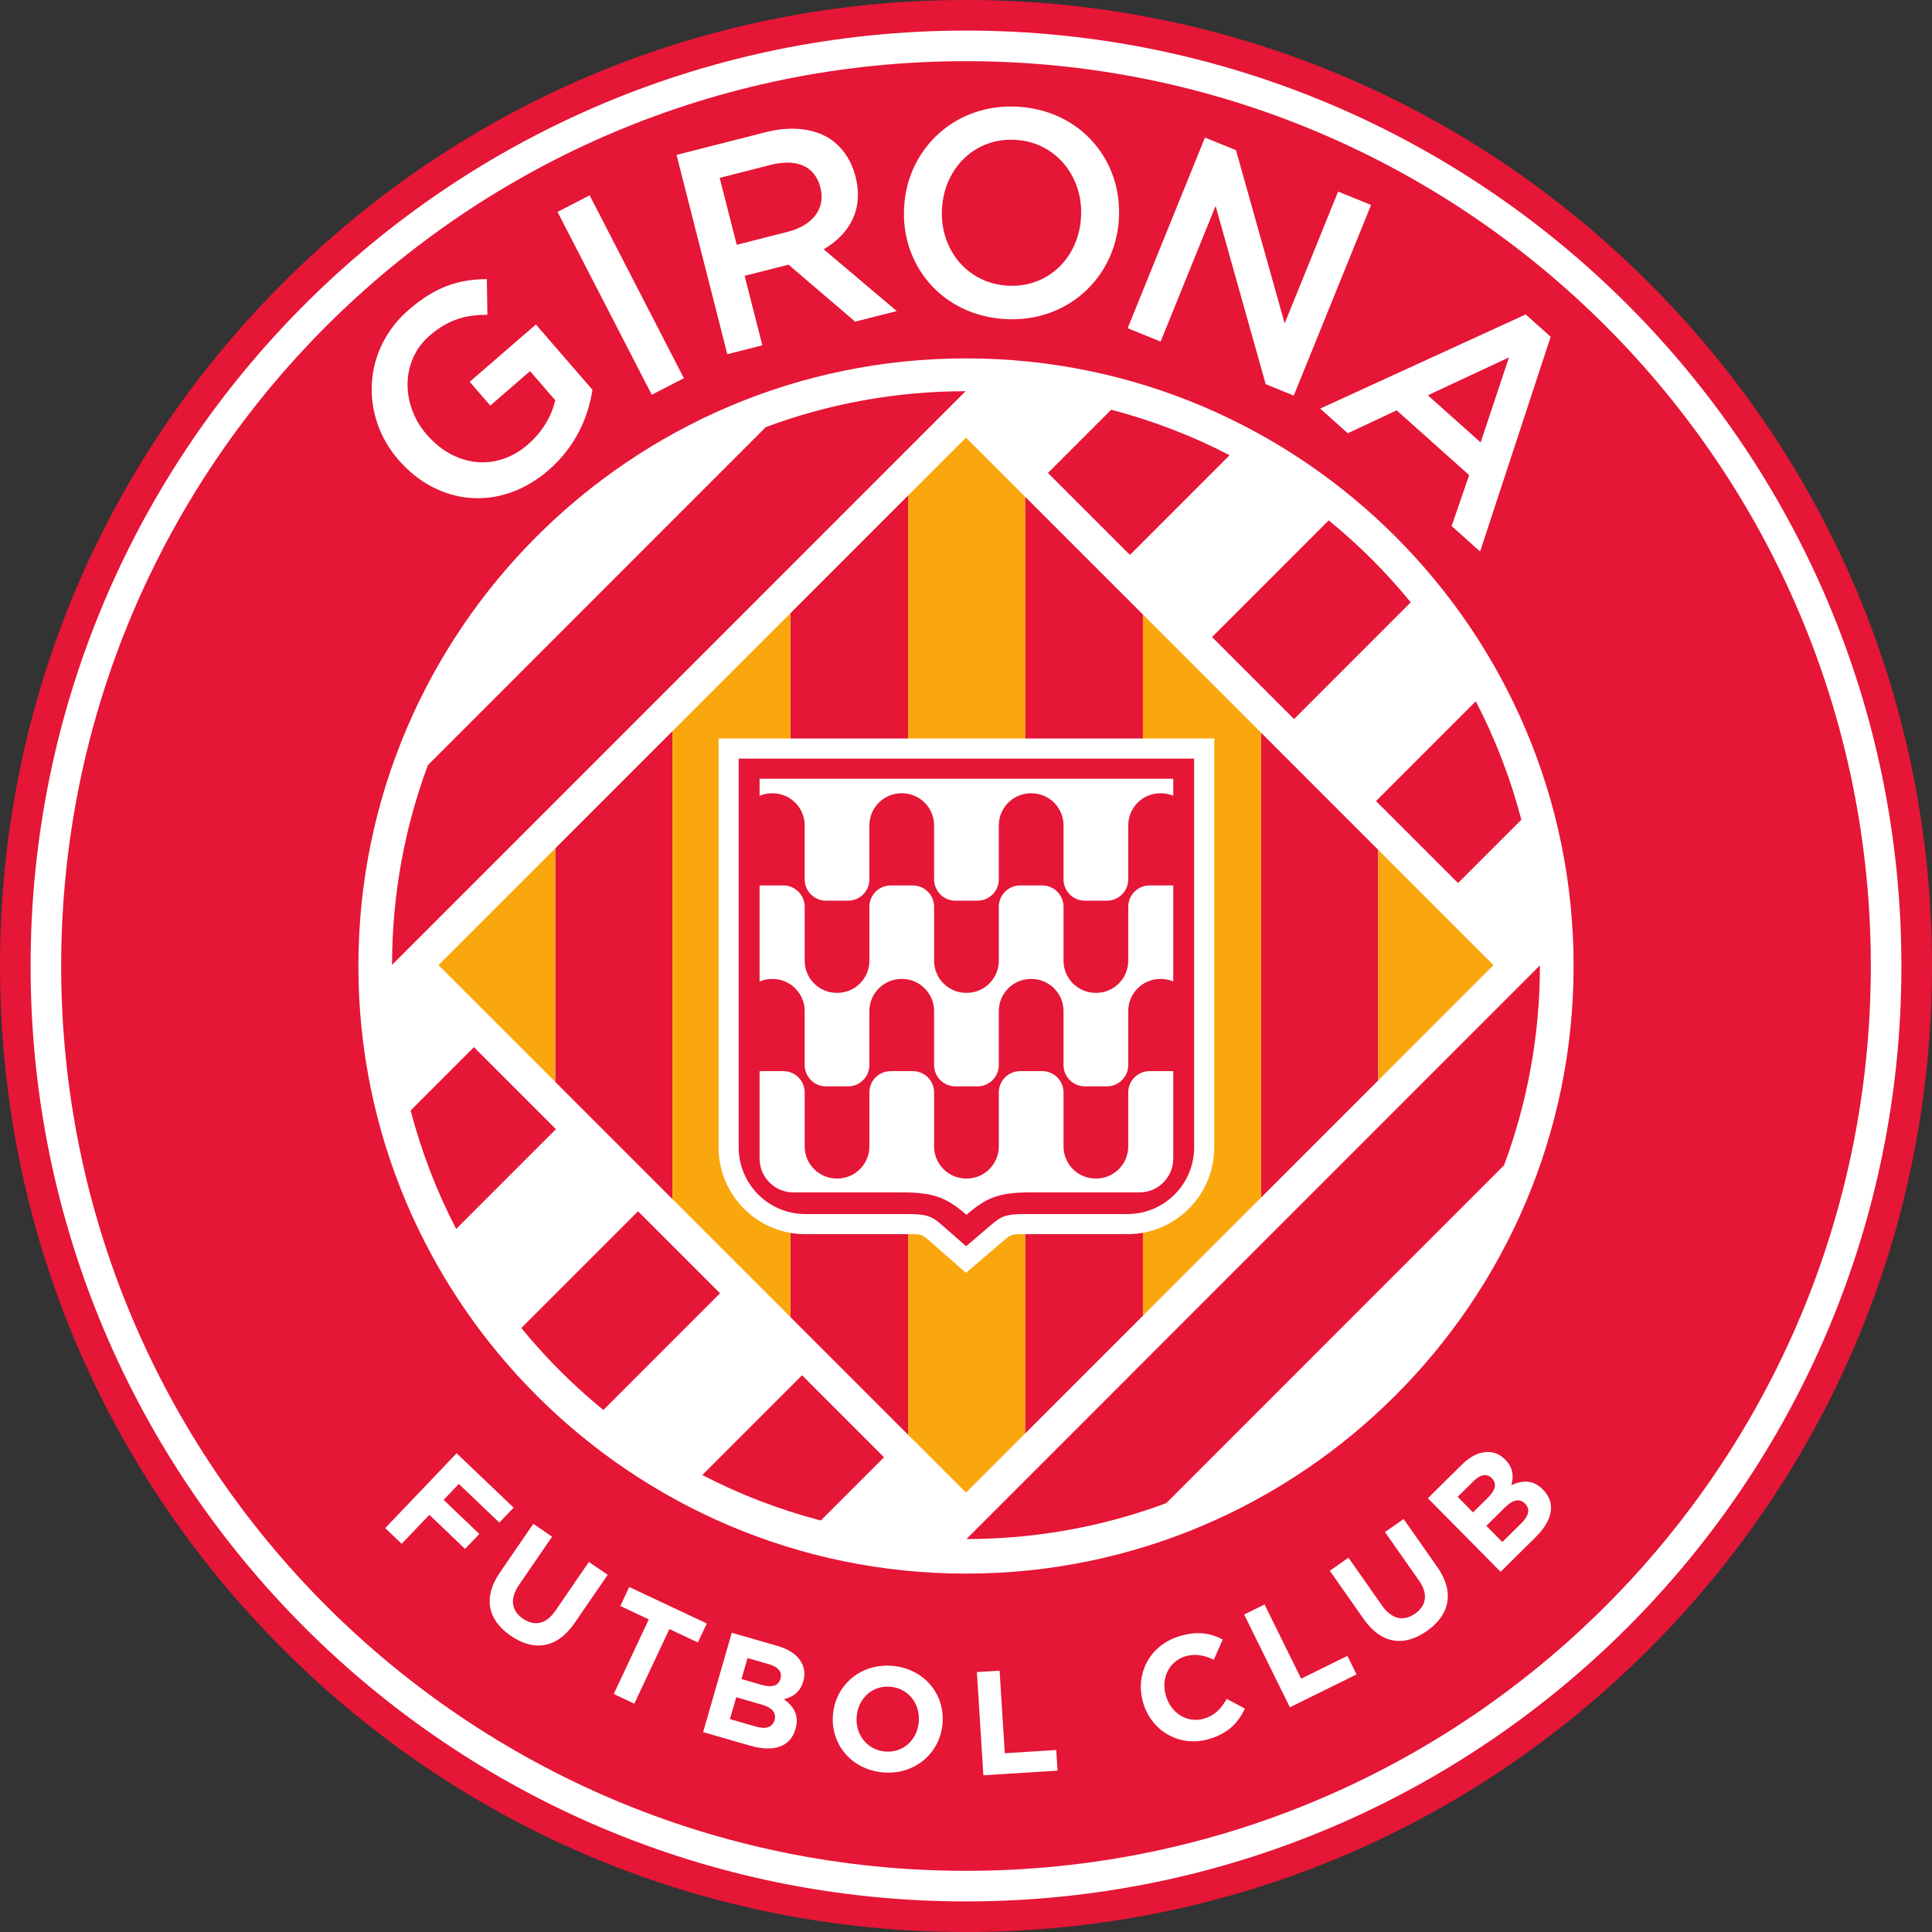 <svg width="500" height="500" viewBox="0 0 500 500" fill="none" xmlns="http://www.w3.org/2000/svg">
<rect x="0" y="0" width="500" height="500" fill="#333333" stroke="none"/>
<g clip-path="url(#clip0_1174_6308)">
<path d="M499.144 250C499.144 387.598 387.598 499.144 250 499.144C112.401 499.144 0.856 387.598 0.856 250C0.856 112.402 112.401 0.856 250 0.856C387.598 0.856 499.144 112.402 499.144 250Z" fill="white"/>
<path d="M249.999 -2.33948e-05C183.222 -2.33948e-05 120.442 26.004 73.223 73.223C26.004 120.442 0 183.223 0 250C0 316.777 26.004 379.558 73.223 426.777C120.442 473.996 183.222 500 249.999 500C316.777 500 379.557 473.996 426.777 426.777C473.996 379.558 500 316.777 500 250C500 183.223 473.996 120.442 426.777 73.223C379.557 26.004 316.777 -2.33948e-05 249.999 -2.33948e-05ZM249.999 7.916C383.699 7.916 492.084 116.301 492.084 250C492.084 383.699 383.699 492.084 249.999 492.084C116.3 492.084 7.916 383.699 7.916 250C7.916 116.301 116.3 7.916 249.999 7.916Z" fill="#E51636"/>
<path d="M484.168 250C484.168 379.328 379.327 484.168 250 484.168C120.672 484.168 15.832 379.328 15.832 250C15.832 120.673 120.672 15.832 250 15.832C379.327 15.832 484.168 120.673 484.168 250Z" fill="#E51636"/>
<path d="M249.998 92.751C163.291 92.751 92.751 163.292 92.751 249.999C92.751 336.706 163.291 407.249 249.998 407.249C336.706 407.249 407.248 336.706 407.248 249.999C407.248 163.292 336.706 92.751 249.998 92.751Z" fill="white"/>
<path d="M118.174 376.101L132.926 390.173L129.23 394.047L118.742 384.041L114.808 388.165L124.051 396.983L120.355 400.858L111.11 392.039L103.956 399.54L99.693 395.474L118.174 376.101Z" fill="white"/>
<path d="M129.365 406.983L138.018 394.364L142.876 397.695L134.311 410.188C131.845 413.784 132.367 416.877 135.332 418.91C138.297 420.945 141.328 420.379 143.729 416.877L152.404 404.227L157.262 407.559L148.718 420.019C144.132 426.708 138.128 427.414 132.196 423.348C126.267 419.281 124.91 413.481 129.365 406.983Z" fill="white"/>
<path d="M167.909 419.096L160.539 415.631L162.849 410.716L182.918 420.153L180.607 425.066L173.238 421.6L164.16 440.909L158.832 438.403L167.909 419.096Z" fill="white"/>
<path d="M201.993 434.43C202.481 432.741 201.433 431.404 199.046 430.714L193.463 429.105L191.894 434.542L197.111 436.045C199.609 436.766 201.421 436.414 201.972 434.503L201.993 434.43ZM197.078 441.129L190.538 439.243L188.906 444.901L195.629 446.84C198.127 447.559 199.887 447.112 200.439 445.202L200.46 445.129C200.958 443.402 199.978 441.966 197.078 441.129ZM189.383 422.556L201.322 426C204.26 426.847 206.342 428.323 207.388 430.216C208.223 431.73 208.398 433.333 207.89 435.095L207.868 435.168C207.031 438.071 205.023 439.243 202.888 439.741C205.536 441.739 206.874 443.994 205.878 447.449L205.857 447.522C204.5 452.224 200.003 453.472 194.199 451.799L181.966 448.27L189.383 422.556Z" fill="white"/>
<path d="M237.763 445.808L237.771 445.732C238.239 441.168 235.282 437.023 230.566 436.541C225.85 436.058 222.196 439.45 221.729 444.014L221.722 444.09C221.255 448.654 224.212 452.799 228.929 453.281C233.645 453.764 237.296 450.372 237.763 445.808ZM215.591 443.54L215.6 443.464C216.373 435.895 222.979 430.308 231.193 431.148C239.408 431.988 244.677 438.714 243.902 446.282L243.895 446.358C243.121 453.926 236.516 459.514 228.3 458.674C220.085 457.834 214.817 451.108 215.591 443.54Z" fill="white"/>
<path d="M252.817 432.729L258.696 432.361L260.036 453.732L273.356 452.897L273.691 458.238L254.494 459.444L252.817 432.729Z" fill="white"/>
<path d="M295.921 440.907L295.899 440.834C293.647 433.565 297.28 425.911 305.136 423.477C309.958 421.982 313.343 422.695 316.442 424.297L314.141 429.535C311.614 428.356 309.265 427.884 306.707 428.676C302.396 430.012 300.399 434.555 301.759 438.939L301.781 439.013C303.14 443.396 307.304 446.11 311.689 444.752C314.61 443.847 316.039 442.122 317.482 439.672L322.184 442.181C320.425 445.809 318.045 448.468 313.114 449.996C305.587 452.329 298.196 448.252 295.921 440.907Z" fill="white"/>
<path d="M321.986 417.838L327.267 415.236L336.733 434.44L348.702 428.539L351.069 433.341L333.82 441.845L321.986 417.838Z" fill="white"/>
<path d="M352.941 419.035L344.158 406.513L348.978 403.131L357.676 415.528C360.179 419.096 363.259 419.691 366.202 417.627C369.143 415.562 369.677 412.526 367.239 409.051L358.433 396.499L363.253 393.116L371.928 405.482C376.584 412.118 375.143 417.986 369.258 422.116C363.373 426.244 357.466 425.483 352.941 419.035Z" fill="white"/>
<path d="M389.503 390.102L384.662 394.888L388.802 399.076L393.779 394.155C395.628 392.328 396.097 390.572 394.7 389.158L394.645 389.104C393.382 387.826 391.65 387.977 389.503 390.102ZM386.058 382.539C384.821 381.288 383.142 381.548 381.375 383.295L377.242 387.382L381.221 391.408L385.083 387.59C386.931 385.762 387.51 384.008 386.111 382.593L386.058 382.539ZM369.533 387.744L378.372 379.007C380.546 376.856 382.851 375.76 385.013 375.772C386.744 375.783 388.229 376.413 389.518 377.719L389.572 377.772C391.696 379.92 391.738 382.246 391.131 384.352C394.167 383.017 396.789 382.951 399.318 385.507L399.371 385.562C402.813 389.043 401.705 393.578 397.409 397.826L388.353 406.78L369.533 387.744Z" fill="white"/>
<path d="M103.172 119.059L103.073 118.944C93.312 107.677 93.67 90.665 105.8 80.16C112.814 74.085 118.817 72.305 125.994 72.227L126.14 81.457C120.746 81.501 116.255 82.473 111.14 86.904C103.724 93.328 103.716 104.703 110.388 112.406L110.488 112.522C117.658 120.799 128.397 122.162 136.617 115.042C140.412 111.756 142.815 107.561 143.694 103.581L137.171 96.05L126.881 104.963L121.553 98.811L138.685 83.974L153.323 100.874C152.294 107.702 149.093 115.505 141.964 121.68C129.375 132.584 113.328 130.786 103.172 119.059Z" fill="white"/>
<path d="M144.285 54.84L152.598 50.553L176.988 97.873L168.675 102.158L144.285 54.84Z" fill="white"/>
<path d="M203.928 59.972C210.413 58.32 213.675 53.879 212.343 48.646L212.305 48.5C210.896 42.973 206.148 40.966 199.443 42.674L186.253 46.034L190.665 63.351L203.928 59.972ZM175.086 40.09L198.076 34.233C204.561 32.581 210.134 33.201 214.275 35.598C217.716 37.704 220.24 41.142 221.385 45.637L221.421 45.784C223.581 54.258 219.792 60.638 213.17 64.522L232.073 80.501L221.313 83.242L204.059 68.492L192.711 71.383L197.292 89.363L188.228 91.671L175.086 40.09Z" fill="white"/>
<path d="M279.759 56.325L279.768 56.173C280.383 45.85 273.381 36.823 262.829 36.194C252.278 35.565 244.412 43.551 243.796 53.875L243.787 54.026C243.172 64.35 250.179 73.299 260.73 73.929C271.281 74.559 279.142 66.648 279.759 56.325ZM233.986 53.594L233.995 53.443C234.888 38.488 247.172 26.652 263.493 27.625C279.813 28.599 290.461 41.651 289.569 56.605L289.559 56.758C288.667 71.711 276.382 83.547 260.062 82.574C243.742 81.6 233.093 68.548 233.986 53.594Z" fill="white"/>
<path d="M311.839 35.608L319.874 38.866L332.472 83.694L346.303 49.583L354.83 53.04L334.827 102.376L327.567 99.432L314.594 53.302L300.363 88.401L291.834 84.942L311.839 35.608Z" fill="white"/>
<path d="M383.19 114.505L390.518 92.499L369.526 102.293L383.19 114.505ZM394.848 81.378L401.311 87.155L383.051 142.731L375.68 136.144L380.219 122.964L361.452 106.193L348.806 112.126L341.663 105.741L394.848 81.378Z" fill="white"/>
<path d="M101.463 249.746L249.914 101.24C231.721 101.251 214.295 104.538 198.188 110.533L110.735 198.021C104.747 214.128 101.467 231.553 101.463 249.746Z" fill="#E51636"/>
<path d="M301.824 389.013L389.252 301.561C395.247 285.446 398.531 268.011 398.536 249.809L250.092 398.312C268.288 398.3 285.715 395.011 301.824 389.013Z" fill="#E51636"/>
<path d="M292.4 143.64L318.222 117.807C308.572 112.808 298.306 108.836 287.565 106.036L271.184 122.423L292.4 143.64Z" fill="#E51636"/>
<path d="M122.675 270.983L106.272 287.39C109.076 298.134 113.054 308.402 118.059 318.054L143.897 292.205L122.675 270.983Z" fill="#E51636"/>
<path d="M334.875 186.114L365.095 155.884C358.754 148.12 351.642 141.01 343.877 134.67L313.659 164.897L334.875 186.114Z" fill="#E51636"/>
<path d="M165.147 313.455L134.922 343.689C141.267 351.454 148.381 358.564 156.15 364.904L186.366 334.676L165.147 313.455Z" fill="#E51636"/>
<path d="M377.316 228.557L393.722 212.145C390.918 201.403 386.939 191.136 381.934 181.485L356.094 207.334L377.316 228.557Z" fill="#E51636"/>
<path d="M207.585 355.895L181.755 381.734C191.405 386.735 201.672 390.709 212.414 393.511L228.805 377.115L207.585 355.895Z" fill="#E51636"/>
<path d="M265.344 370.993V128.557L250.002 113.207L235.015 128.188V371.362L250.002 386.34L265.344 370.993Z" fill="#F9A70D"/>
<path d="M295.79 340.557V158.983L265.345 128.545V370.994L295.79 340.557Z" fill="#E51636"/>
<path d="M204.578 158.632V340.918L235.015 371.363V128.188L204.578 158.632Z" fill="#E51636"/>
<path d="M143.688 219.523V280.021L174.01 310.348V189.195L143.688 219.523Z" fill="#E51636"/>
<path d="M356.68 279.659V219.885L326.368 189.573V309.978L356.68 279.659Z" fill="#E51636"/>
<path d="M174.009 189.195V310.348L204.577 340.917V158.632L174.009 189.195Z" fill="#F9A70D"/>
<path d="M113.436 249.774L143.688 280.021V219.523L113.436 249.774Z" fill="#F9A70D"/>
<path d="M326.368 309.965V189.559L295.79 158.983V340.548L326.368 309.965Z" fill="#F9A70D"/>
<path d="M386.555 249.774L356.68 219.884V279.659L386.555 249.774Z" fill="#F9A70D"/>
<path d="M206.119 342.458L176.587 312.927L147.295 283.627L113.436 249.774L147.295 215.916L176.587 186.618L206.119 157.092L235.523 127.68L250.002 113.208L264.823 128.036L294.236 157.441L323.776 186.98L353.059 216.264L386.555 249.774L353.059 283.281L323.776 312.57L294.236 342.111L264.823 371.514L250.002 386.34L235.523 371.871L206.119 342.458ZM250.002 101.24L101.467 249.774L250.002 398.313L398.531 249.774L250.002 101.24Z" fill="white"/>
<path d="M240.684 321.254C238.563 319.401 238.563 319.401 234.959 319.401H208.42C196.04 319.401 185.967 309.33 185.967 296.95V191.124H314.246V296.95C314.246 309.33 304.173 319.401 291.793 319.401H265.254C261.696 319.401 261.696 319.401 259.41 321.358L250.002 329.407L240.684 321.254Z" fill="white"/>
<path d="M303.638 205.943C302.647 205.527 301.559 205.296 300.417 205.296H300.305C295.712 205.296 291.988 209.02 291.988 213.614V227.578C291.988 230.625 289.516 233.096 286.468 233.096H280.759C277.711 233.096 275.24 230.625 275.24 227.578V213.614C275.24 209.02 271.516 205.296 266.922 205.296H266.811C262.216 205.296 258.493 209.02 258.493 213.614V227.578C258.493 230.625 256.021 233.096 252.974 233.096H247.264C244.216 233.096 241.745 230.625 241.745 227.578V213.614C241.745 209.02 238.021 205.296 233.427 205.296H233.315C228.721 205.296 224.997 209.02 224.997 213.614V227.578C224.997 230.625 222.527 233.096 219.479 233.096H213.768C210.721 233.096 208.25 230.625 208.25 227.578V213.614C208.25 209.02 204.526 205.296 199.932 205.296H199.82C198.67 205.296 197.574 205.53 196.577 205.952V201.532H303.638V205.943ZM303.638 253.998C302.647 253.581 301.559 253.35 300.417 253.35H300.305C295.712 253.35 291.988 257.074 291.988 261.668V275.631C291.988 278.679 289.516 281.151 286.468 281.151H280.759C277.711 281.151 275.24 278.679 275.24 275.631V261.668C275.24 257.074 271.516 253.35 266.922 253.35H266.811C262.216 253.35 258.493 257.074 258.493 261.668V275.631C258.493 278.679 256.021 281.151 252.974 281.151H247.264C244.216 281.151 241.745 278.679 241.745 275.631V261.668C241.745 257.074 238.021 253.35 233.427 253.35H233.315C228.721 253.35 224.997 257.074 224.997 261.668V275.631C224.997 278.679 222.527 281.151 219.479 281.151H213.768C210.721 281.151 208.25 278.679 208.25 275.631V261.668C208.25 257.074 204.526 253.35 199.932 253.35H199.82C198.67 253.35 197.574 253.584 196.577 254.007V229.174C196.724 229.162 196.871 229.152 197.021 229.152H202.731C205.779 229.152 208.25 231.623 208.25 234.67V248.634C208.25 253.228 211.974 256.952 216.568 256.952H216.679C221.274 256.952 224.997 253.228 224.997 248.634V234.67C224.997 231.623 227.468 229.152 230.516 229.152H236.226C239.274 229.152 241.745 231.623 241.745 234.67V248.634C241.745 253.228 245.469 256.952 250.063 256.952H250.175C254.768 256.952 258.493 253.228 258.493 248.634V234.67C258.493 231.623 260.963 229.152 264.011 229.152H269.721C272.769 229.152 275.24 231.623 275.24 234.67V248.634C275.24 253.228 278.964 256.952 283.558 256.952H283.67C288.263 256.952 291.988 253.228 291.988 248.634V234.67C291.988 231.623 294.458 229.152 297.506 229.152H303.216C303.358 229.152 303.498 229.162 303.638 229.173V253.998ZM303.638 299.847C303.638 304.676 299.721 308.593 294.892 308.593H266.381C258.244 308.593 255.069 310.139 250.107 314.387C245.399 310.268 241.969 308.593 233.833 308.593H205.323C200.493 308.593 196.577 304.676 196.577 299.847V277.229C196.724 277.217 196.871 277.206 197.021 277.206H202.731C205.779 277.206 208.25 279.677 208.25 282.725V296.688C208.25 301.282 211.974 305.006 216.568 305.006H216.679C221.274 305.006 224.997 301.282 224.997 296.688V282.725C224.997 279.677 227.468 277.206 230.516 277.206H236.226C239.274 277.206 241.745 279.677 241.745 282.725V296.688C241.745 301.282 245.469 305.006 250.063 305.006H250.175C254.768 305.006 258.493 301.282 258.493 296.688V282.725C258.493 279.677 260.963 277.206 264.011 277.206H269.721C272.769 277.206 275.24 279.677 275.24 282.725V296.688C275.24 301.282 278.964 305.006 283.558 305.006H283.67C288.263 305.006 291.988 301.282 291.988 296.688V282.725C291.988 279.677 294.458 277.206 297.506 277.206H303.216C303.358 277.206 303.498 277.217 303.638 277.227V299.847ZM299.934 196.328H191.172V296.949C191.172 306.46 198.91 314.198 208.42 314.198H234.959C240.283 314.198 241.324 314.901 244.111 317.338L250.041 322.526L256.027 317.403C259.058 314.809 259.975 314.198 265.255 314.198H291.794C301.305 314.198 309.042 306.46 309.042 296.949V205.435V196.328H299.934Z" fill="#E51636"/>
</g>
<defs>
<clipPath id="clip0_1174_6308">
<rect width="500" height="500" fill="white"/>
</clipPath>
</defs>
</svg>
